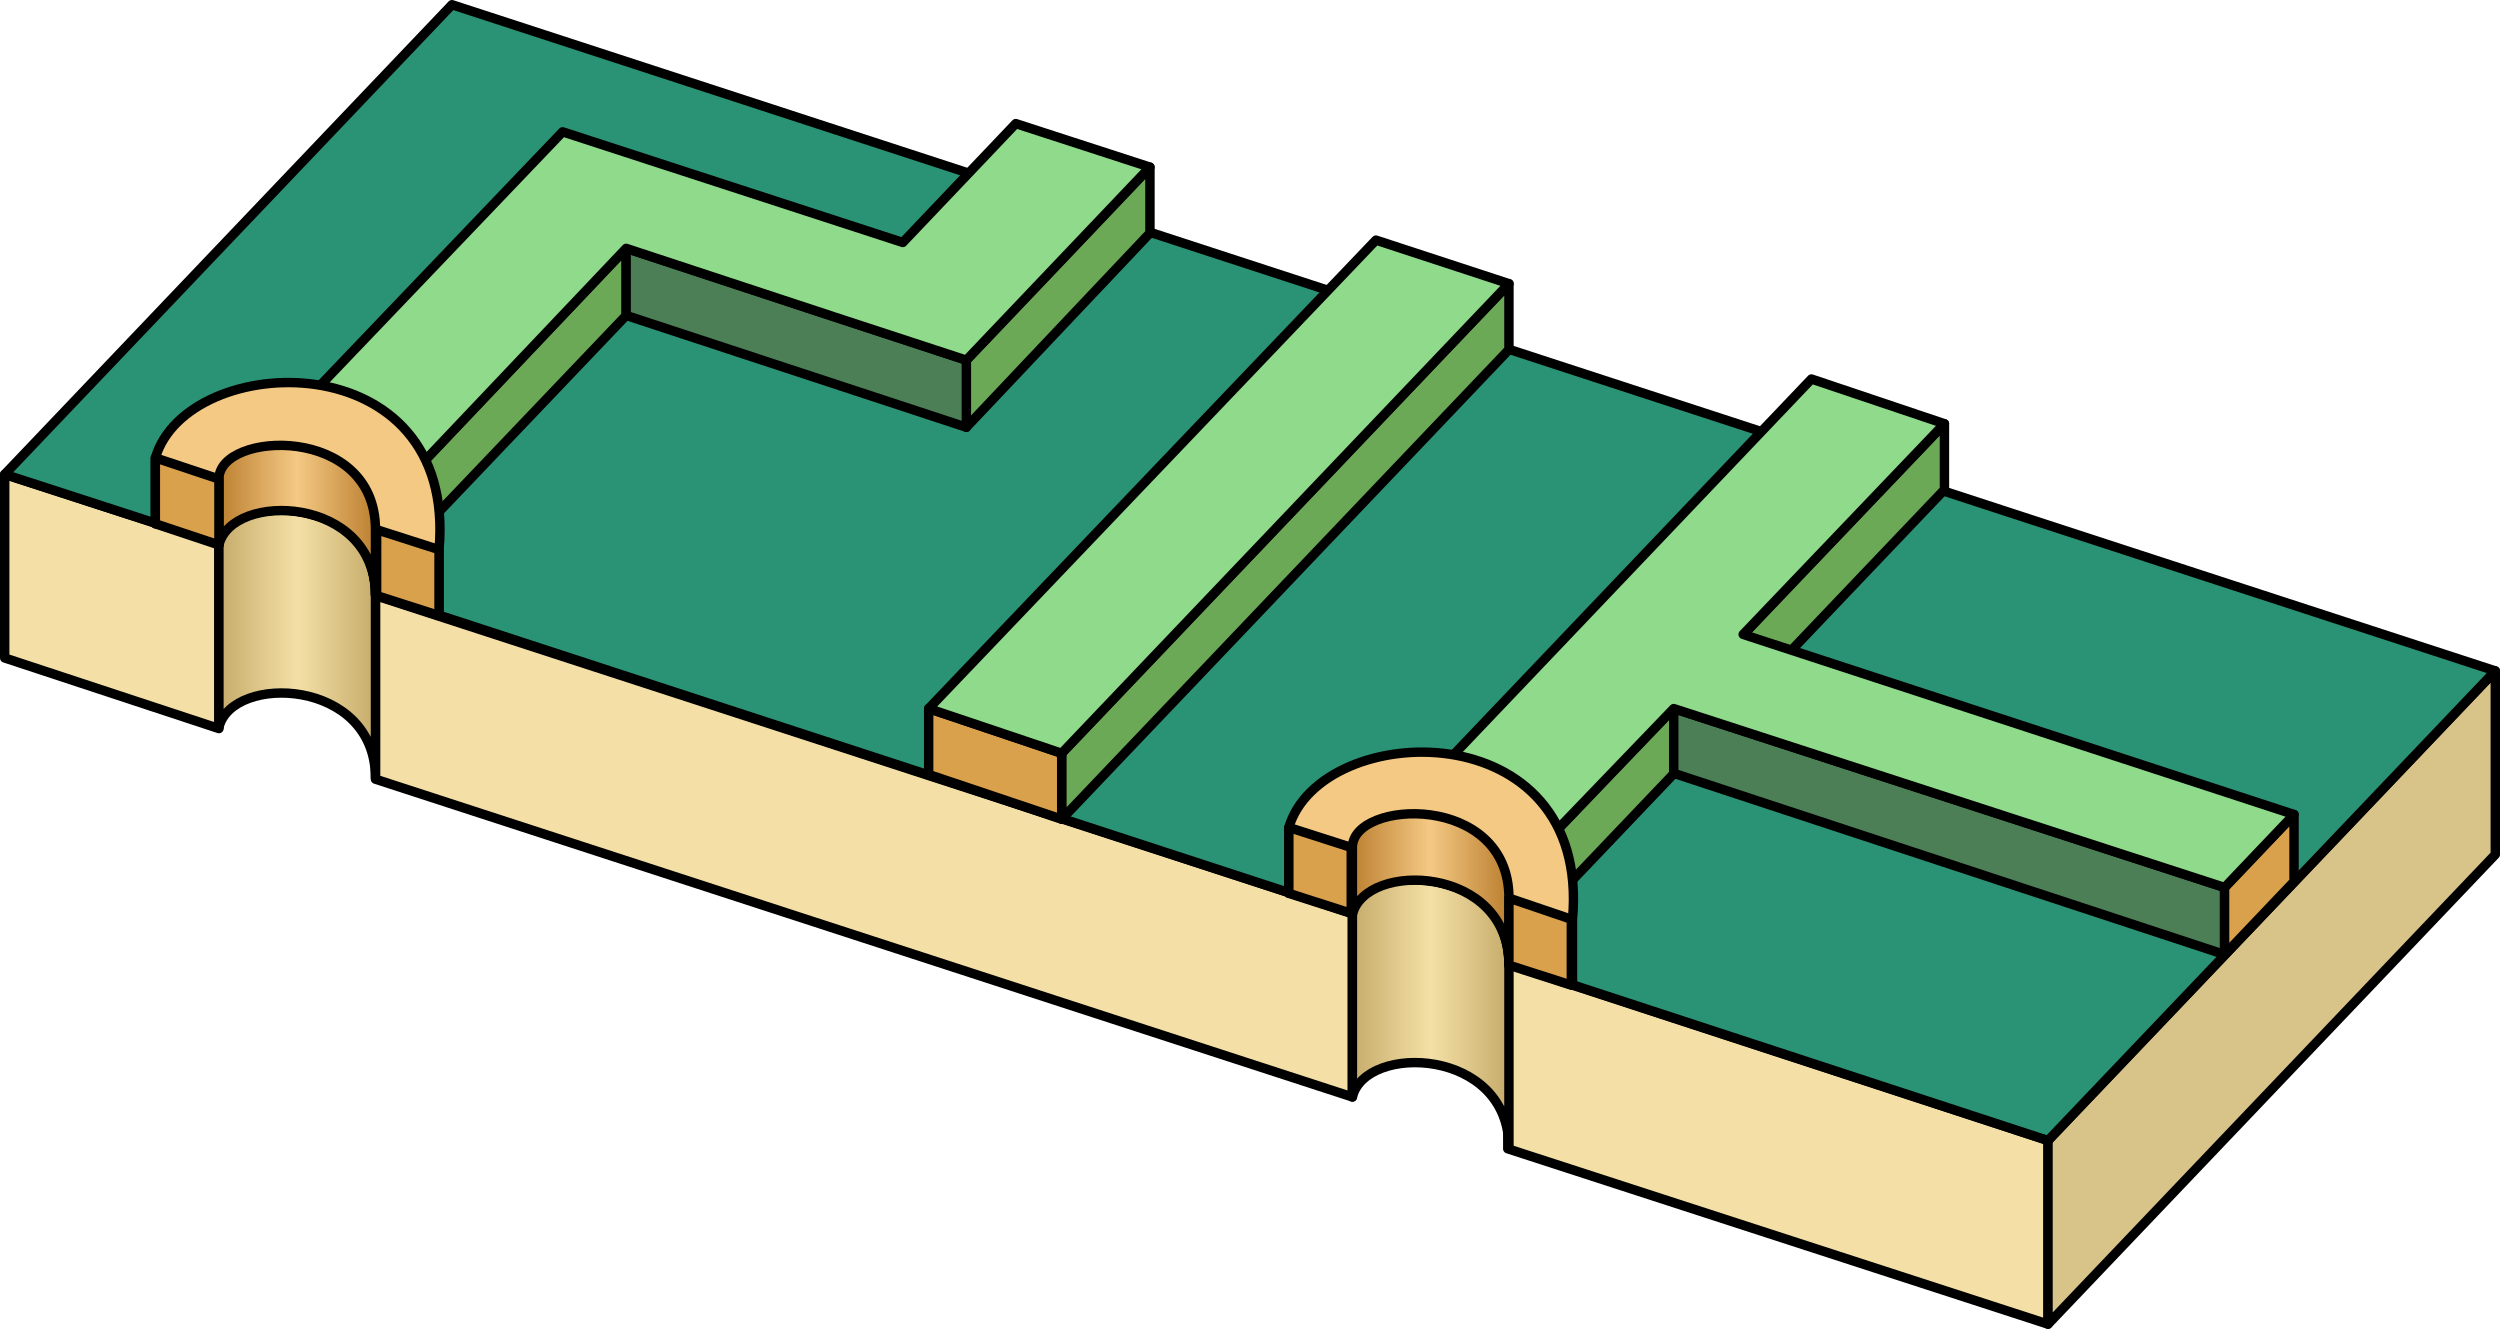 <?xml version="1.0" encoding="utf-8"?>
<!-- Generator: Adobe Illustrator 17.1.0, SVG Export Plug-In . SVG Version: 6.00 Build 0)  -->
<!DOCTYPE svg PUBLIC "-//W3C//DTD SVG 1.1//EN" "http://www.w3.org/Graphics/SVG/1.1/DTD/svg11.dtd">
<svg version="1.1" id="Layer_1" xmlns="http://www.w3.org/2000/svg" xmlns:xlink="http://www.w3.org/1999/xlink" x="0px" y="0px"
	 width="212.4px" height="112.9px" viewBox="0 0 212.4 112.9" enable-background="new 0 0 212.4 112.9" xml:space="preserve">
<g>
	
		<polygon fill="#F4E0A6" stroke="#000000" stroke-width="0.8" stroke-linecap="round" stroke-linejoin="round" stroke-miterlimit="10" points="
		31.9,66.2 114.9,93.2 114.9,77.6 31.9,50.6 	"/>
	
		<polygon fill="#F4E0A6" stroke="#000000" stroke-width="0.8" stroke-linecap="round" stroke-linejoin="round" stroke-miterlimit="10" points="
		128.1,81.9 128.1,97.6 174,112.5 174,96.9 	"/>
	
		<polygon fill="#F4E0A6" stroke="#000000" stroke-width="0.8" stroke-linecap="round" stroke-linejoin="round" stroke-miterlimit="10" points="
		18.6,46.2 0.4,40.3 0.4,55.9 18.6,61.9 	"/>
	
		<polygon fill="#D8C388" stroke="#000000" stroke-width="0.8" stroke-linecap="round" stroke-linejoin="round" stroke-miterlimit="10" points="
		212,57 212,72.6 174,112.5 174,96.9 	"/>
</g>
<linearGradient id="SVGID_1_" gradientUnits="userSpaceOnUse" x1="114.9" y1="86.157" x2="128.15" y2="86.157">
	<stop  offset="0" style="stop-color:#C6AC6B"/>
	<stop  offset="0.5" style="stop-color:#F4E0A6"/>
	<stop  offset="1" style="stop-color:#C6AC6B"/>
</linearGradient>
<path fill="url(#SVGID_1_)" stroke="#000000" stroke-width="0.8" stroke-linecap="round" stroke-linejoin="round" stroke-miterlimit="10" d="
	M114.9,77.6c0-4.1,13.3-4.7,13.3,4.3v15.6c0-8.5-12.2-8.9-13.3-4.3V77.6z"/>
<linearGradient id="SVGID_2_" gradientUnits="userSpaceOnUse" x1="18.65" y1="54.771" x2="31.9" y2="54.771">
	<stop  offset="0" style="stop-color:#C6AC6B"/>
	<stop  offset="0.5" style="stop-color:#F4E0A6"/>
	<stop  offset="1" style="stop-color:#C6AC6B"/>
</linearGradient>
<path fill="url(#SVGID_2_)" stroke="#000000" stroke-width="0.8" stroke-linecap="round" stroke-linejoin="round" stroke-miterlimit="10" d="
	M18.6,46.2c0-4.1,13.3-4.7,13.3,4.3v15.6c0-8.5-12.2-8.9-13.3-4.3V46.2z"/>
<g>
	
		<path fill="#2B9375" stroke="#000000" stroke-width="0.8" stroke-linecap="round" stroke-linejoin="round" stroke-miterlimit="10" d="
		M18.6,46.2c0-4.1,13.3-4.7,13.3,4.3v0l83,27.1c0-4.1,13.3-4.7,13.3,4.3L174,96.9L212,57L38.4,0.4l-38,39.9L18.6,46.2L18.6,46.2z"/>
</g>
<polygon fill="#6CA956" stroke="#000000" stroke-width="0.8" stroke-linecap="round" stroke-linejoin="round" stroke-miterlimit="10" points="
	128.2,24.1 128.2,29.7 90.2,69.6 90.2,64 "/>
<polygon fill="#DAA14C" stroke="#000000" stroke-width="0.8" stroke-linecap="round" stroke-linejoin="round" stroke-miterlimit="10" points="
	90.2,64 90.2,69.6 78.9,65.8 78.9,60.2 "/>
<polygon fill="#8FDA8B" stroke="#000000" stroke-width="0.8" stroke-linecap="round" stroke-linejoin="round" stroke-miterlimit="10" points="
	116.9,20.4 128.2,24.1 90.2,64 78.9,60.2 "/>
<polyline fill="#6CA956" stroke="#000000" stroke-width="0.8" stroke-linecap="round" stroke-linejoin="round" stroke-miterlimit="10" points="
	128.8,74.2 128.9,79.7 165.2,41.6 165.2,36 128.8,74.2 "/>
<polygon fill="#4C7F56" stroke="#000000" stroke-width="0.8" stroke-linecap="round" stroke-linejoin="round" stroke-miterlimit="10" points="
	142.2,60.2 142.2,65.7 189,81.1 189,75.4 "/>
<polygon fill="#DAA14C" stroke="#000000" stroke-width="0.8" stroke-linecap="round" stroke-linejoin="round" stroke-miterlimit="10" points="
	189,75.4 189,81.1 194.9,74.9 194.9,69.2 "/>
<polygon fill="#8FDA8B" stroke="#000000" stroke-width="0.8" stroke-linecap="round" stroke-linejoin="round" stroke-miterlimit="10" points="
	194.9,69.2 148.1,53.9 165.2,36 153.9,32.2 115.9,72.1 127.2,75.8 142.2,60.2 189,75.4 "/>
<path fill="#F4C984" stroke="#000000" stroke-width="0.8" stroke-linecap="round" stroke-linejoin="round" stroke-miterlimit="10" d="
	M109.5,70.3c2.7-9.2,25.7-10,24.1,7.8v5.6c0-8.5-23-12.4-24.1-7.8V70.3z"/>
<linearGradient id="SVGID_3_" gradientUnits="userSpaceOnUse" x1="114.858" y1="75.567" x2="128.108" y2="75.567">
	<stop  offset="0" style="stop-color:#BC8031"/>
	<stop  offset="0.5" style="stop-color:#F4C984"/>
	<stop  offset="1" style="stop-color:#BC8031"/>
</linearGradient>
<path fill="url(#SVGID_3_)" stroke="#000000" stroke-width="0.8" stroke-linecap="round" stroke-linejoin="round" stroke-miterlimit="10" d="
	M114.9,72c0-4.1,13.3-4.7,13.3,4.3V82c0-8.5-12.2-8.9-13.3-4.3V72z"/>
<polygon fill="#DAA14C" stroke="#000000" stroke-width="0.8" stroke-linecap="round" stroke-linejoin="round" stroke-miterlimit="10" points="
	114.8,72 114.8,77.6 109.5,75.9 109.5,70.3 "/>
<polygon fill="#DAA14C" stroke="#000000" stroke-width="0.8" stroke-linecap="round" stroke-linejoin="round" stroke-miterlimit="10" points="
	133.5,78.1 133.5,83.7 128.2,82 128.2,76.3 "/>
<polyline fill="#6CA956" stroke="#000000" stroke-width="0.8" stroke-linecap="round" stroke-linejoin="round" stroke-miterlimit="10" points="
	32.5,42.9 32.7,48.3 53.2,26.8 53.2,21.1 32.5,42.9 "/>
<polyline fill="#6CA956" stroke="#000000" stroke-width="0.8" stroke-linecap="round" stroke-linejoin="round" stroke-miterlimit="10" points="
	82.1,30.6 82.1,36.3 97.7,19.8 97.7,14.2 82.1,30.6 "/>
<polygon fill="#4C7F56" stroke="#000000" stroke-width="0.8" stroke-linecap="round" stroke-linejoin="round" stroke-miterlimit="10" points="
	53.2,21.1 53.2,26.8 82.1,36.3 82.1,30.6 "/>
<polygon fill="#8FDA8B" stroke="#000000" stroke-width="0.8" stroke-linecap="round" stroke-linejoin="round" stroke-miterlimit="10" points="
	86.3,10.5 76.7,20.6 47.8,11.2 19.6,40.7 31,44.5 53.2,21.1 70.8,26.9 70.8,26.9 82.1,30.6 97.7,14.2 "/>
<path fill="#F4C984" stroke="#000000" stroke-width="0.8" stroke-linecap="round" stroke-linejoin="round" stroke-miterlimit="10" d="
	M13.2,38.9c2.7-9.2,25.7-10,24.1,7.8v5.6c0-8.5-23-12.4-24.1-7.8V38.9z"/>
<linearGradient id="SVGID_4_" gradientUnits="userSpaceOnUse" x1="18.608" y1="44.191" x2="31.858" y2="44.191">
	<stop  offset="0" style="stop-color:#BC8031"/>
	<stop  offset="0.5" style="stop-color:#F4C984"/>
	<stop  offset="1" style="stop-color:#BC8031"/>
</linearGradient>
<path fill="url(#SVGID_4_)" stroke="#000000" stroke-width="0.8" stroke-linecap="round" stroke-linejoin="round" stroke-miterlimit="10" d="
	M18.6,40.7c0-4.1,13.3-4.7,13.3,4.3v5.6c0-8.5-12.2-8.9-13.3-4.3V40.7z"/>
<polygon fill="#DAA14C" stroke="#000000" stroke-width="0.8" stroke-linecap="round" stroke-linejoin="round" stroke-miterlimit="10" points="
	18.6,40.7 18.6,46.3 13.2,44.5 13.2,38.9 "/>
<polygon fill="#DAA14C" stroke="#000000" stroke-width="0.8" stroke-linecap="round" stroke-linejoin="round" stroke-miterlimit="10" points="
	37.3,46.7 37.3,52.3 32,50.6 32,45 "/>
</svg>

